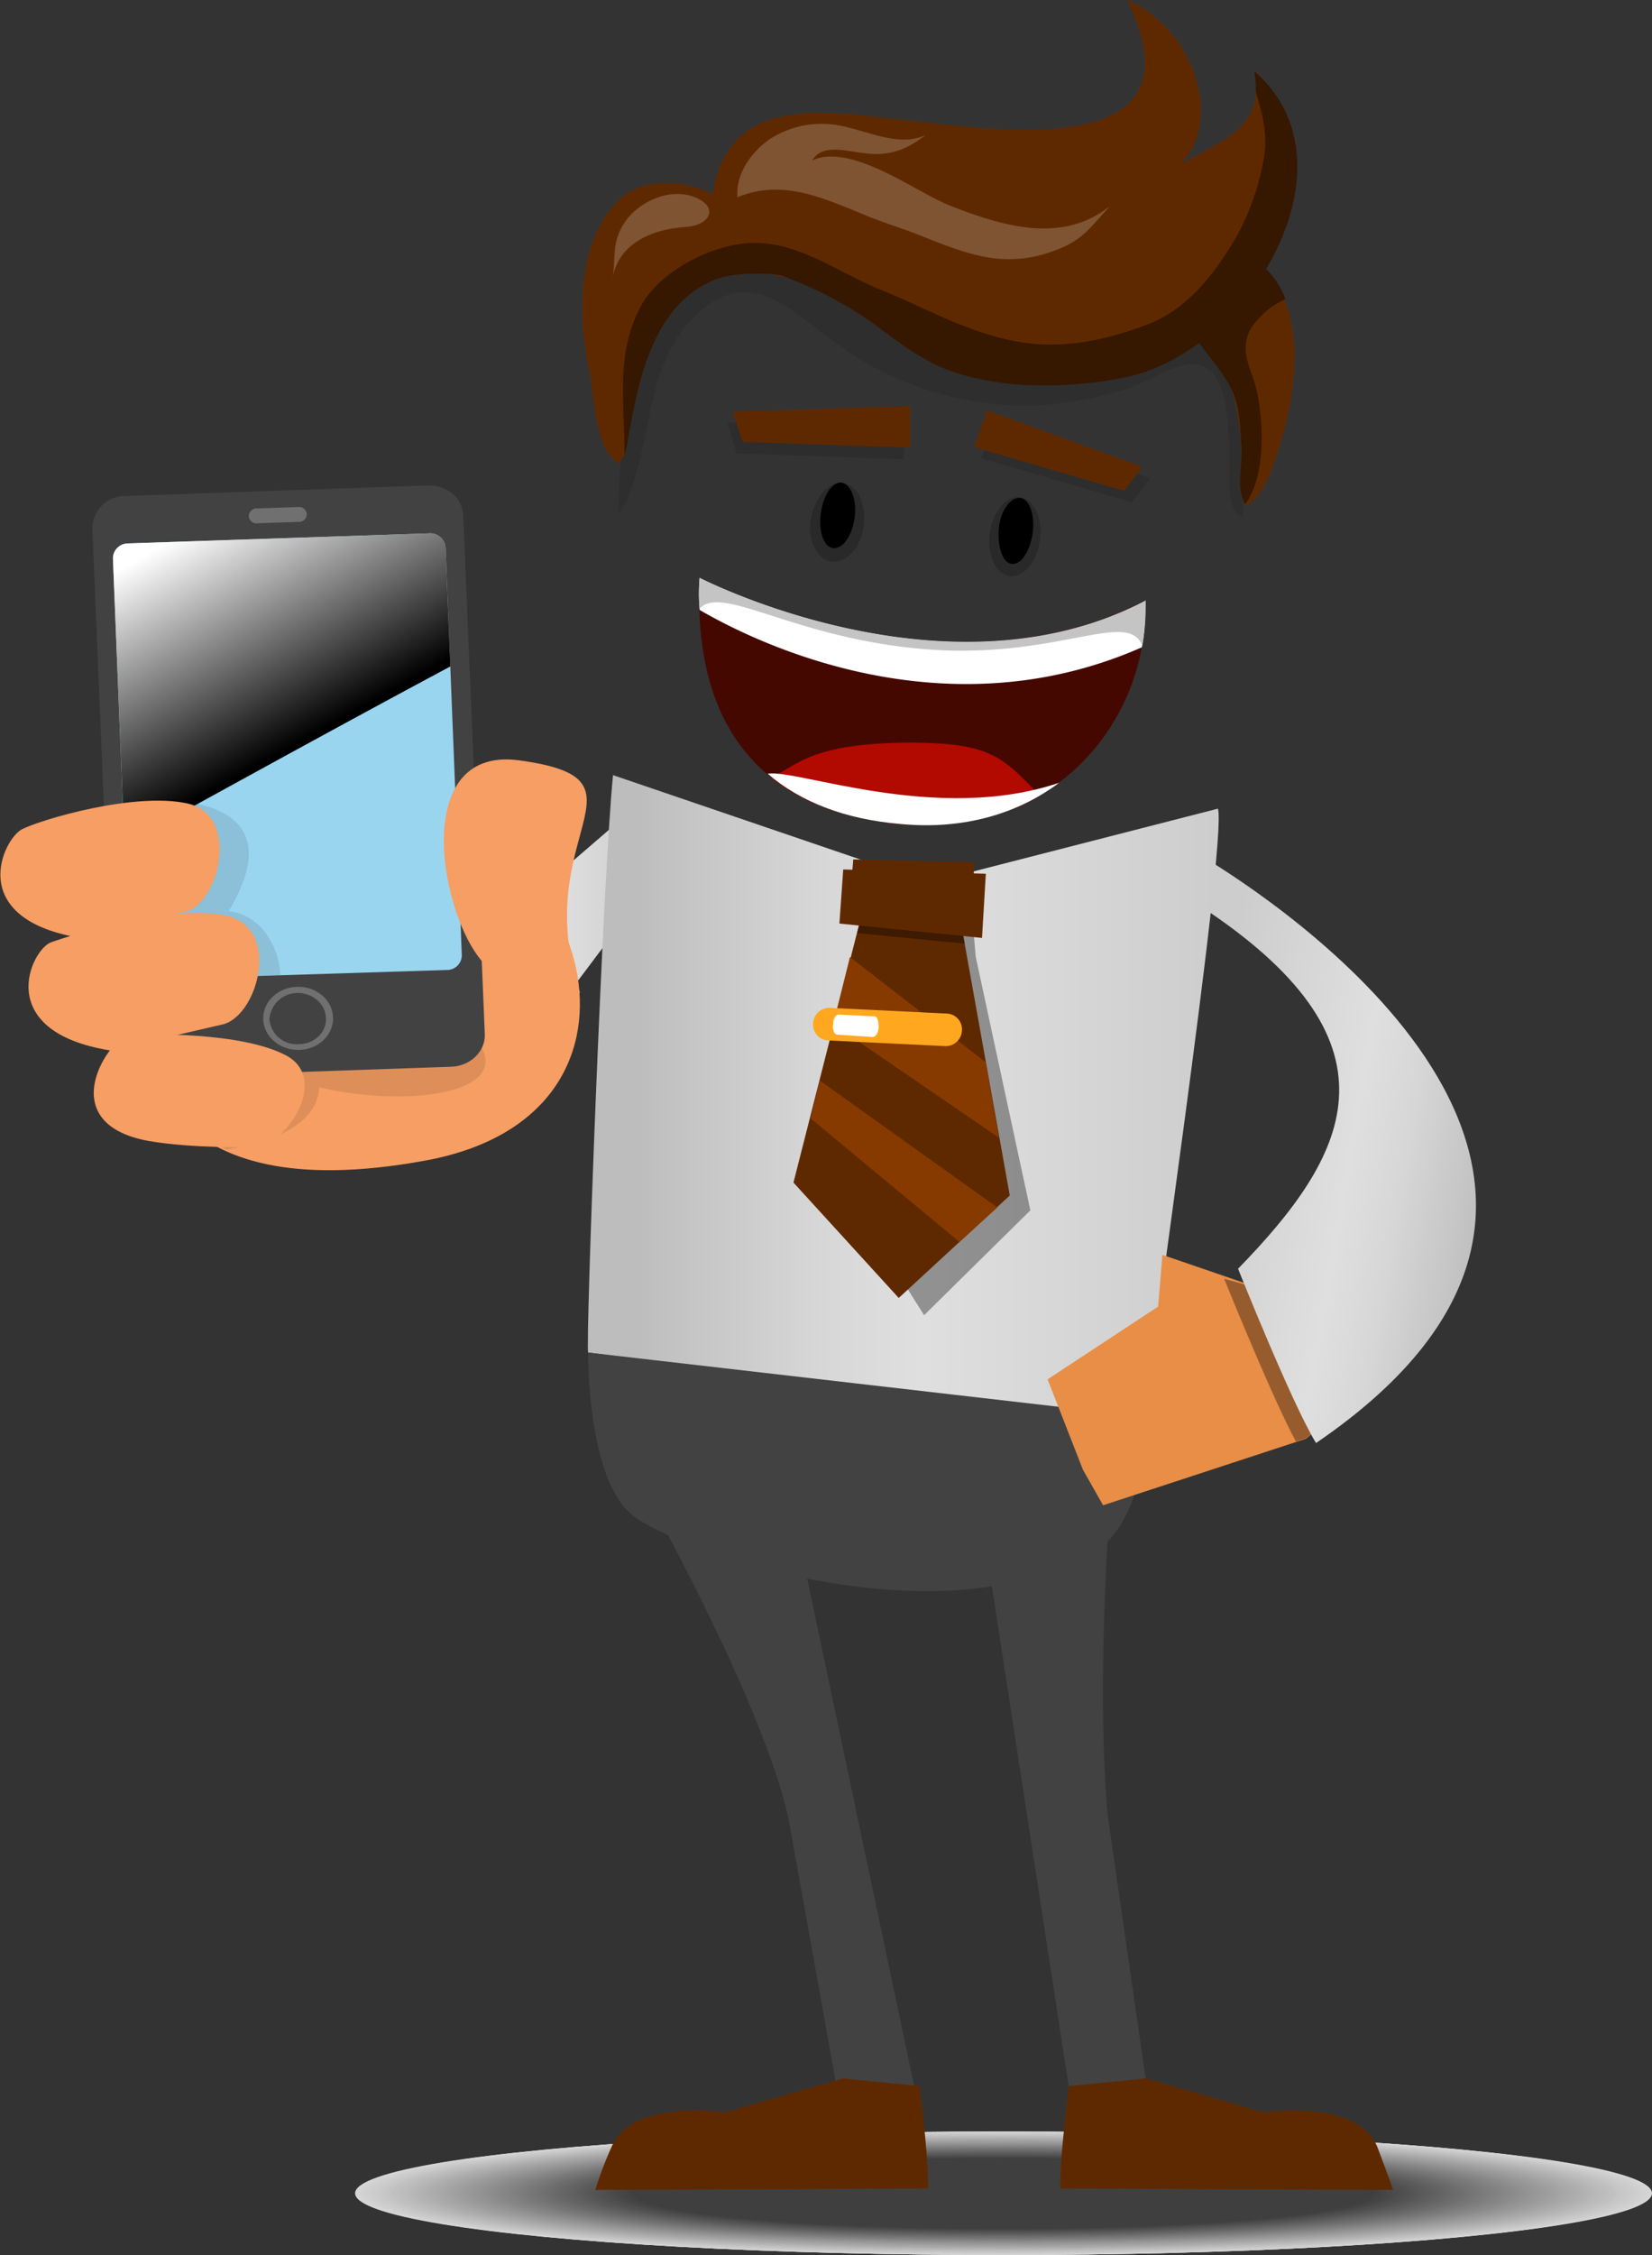 <svg xmlns="http://www.w3.org/2000/svg" xmlns:xlink="http://www.w3.org/1999/xlink" viewBox="0 0 345.2 471"><rect x="0" y="0" width="345.2" height="471" fill="#333333" stroke="none"/><defs><style>.cls-1{fill:url(#Degradado_sin_nombre_3);}.cls-192,.cls-2{opacity:0.8;}.cls-203,.cls-3{fill:#fff;}.cls-4{fill:#fefefe;opacity:1;}.cls-10,.cls-100,.cls-101,.cls-102,.cls-103,.cls-104,.cls-105,.cls-106,.cls-107,.cls-108,.cls-109,.cls-11,.cls-110,.cls-111,.cls-112,.cls-113,.cls-114,.cls-115,.cls-116,.cls-117,.cls-118,.cls-119,.cls-12,.cls-120,.cls-121,.cls-122,.cls-123,.cls-124,.cls-125,.cls-126,.cls-127,.cls-128,.cls-129,.cls-13,.cls-130,.cls-131,.cls-132,.cls-133,.cls-134,.cls-135,.cls-136,.cls-137,.cls-138,.cls-139,.cls-14,.cls-140,.cls-141,.cls-142,.cls-143,.cls-144,.cls-145,.cls-146,.cls-147,.cls-148,.cls-149,.cls-15,.cls-150,.cls-151,.cls-152,.cls-153,.cls-154,.cls-155,.cls-156,.cls-157,.cls-158,.cls-159,.cls-16,.cls-160,.cls-161,.cls-162,.cls-163,.cls-164,.cls-165,.cls-166,.cls-167,.cls-168,.cls-169,.cls-17,.cls-170,.cls-171,.cls-172,.cls-173,.cls-174,.cls-175,.cls-176,.cls-177,.cls-178,.cls-179,.cls-18,.cls-180,.cls-181,.cls-182,.cls-183,.cls-184,.cls-185,.cls-186,.cls-187,.cls-188,.cls-189,.cls-19,.cls-190,.cls-191,.cls-192,.cls-195,.cls-197,.cls-199,.cls-20,.cls-201,.cls-203,.cls-207,.cls-21,.cls-22,.cls-23,.cls-24,.cls-25,.cls-26,.cls-27,.cls-28,.cls-29,.cls-30,.cls-31,.cls-32,.cls-33,.cls-34,.cls-35,.cls-36,.cls-37,.cls-38,.cls-39,.cls-4,.cls-40,.cls-41,.cls-42,.cls-43,.cls-44,.cls-45,.cls-46,.cls-47,.cls-48,.cls-49,.cls-5,.cls-50,.cls-51,.cls-52,.cls-53,.cls-54,.cls-55,.cls-56,.cls-57,.cls-58,.cls-59,.cls-6,.cls-60,.cls-61,.cls-62,.cls-63,.cls-64,.cls-65,.cls-66,.cls-67,.cls-68,.cls-69,.cls-7,.cls-70,.cls-71,.cls-72,.cls-73,.cls-74,.cls-75,.cls-76,.cls-77,.cls-78,.cls-79,.cls-8,.cls-80,.cls-81,.cls-82,.cls-83,.cls-84,.cls-85,.cls-86,.cls-87,.cls-88,.cls-89,.cls-9,.cls-90,.cls-91,.cls-92,.cls-93,.cls-94,.cls-95,.cls-96,.cls-97,.cls-98,.cls-99{isolation:isolate;}.cls-5{fill:#fdfdfd;opacity:1;}.cls-6{fill:#fcfcfc;opacity:1;}.cls-7{fill:#fbfbfb;opacity:1;}.cls-8{fill:#fafafa;opacity:0.99;}.cls-9{fill:#f9f9f9;opacity:0.99;}.cls-10{fill:#f8f8f8;opacity:0.99;}.cls-11{fill:#f7f7f7;opacity:0.99;}.cls-12{fill:#f6f6f6;opacity:0.99;}.cls-13{fill:#f5f5f5;opacity:0.99;}.cls-14{fill:#f4f4f4;opacity:0.99;}.cls-15{fill:#f3f3f3;opacity:0.99;}.cls-16{fill:#f2f2f2;opacity:0.99;}.cls-17{fill:#f1f1f1;opacity:0.99;}.cls-18{fill:#f0f0f0;opacity:0.98;}.cls-19{fill:#efefef;opacity:0.98;}.cls-20{fill:#eee;opacity:0.98;}.cls-21{fill:#ededed;opacity:0.98;}.cls-22{fill:#ececec;opacity:0.98;}.cls-23{fill:#ebebeb;opacity:0.98;}.cls-24{fill:#eaeaea;opacity:0.98;}.cls-25{fill:#e9e9e9;opacity:0.98;}.cls-26{fill:#e8e8e8;opacity:0.98;}.cls-27{fill:#e7e7e7;opacity:0.97;}.cls-28{fill:#e6e6e6;opacity:0.97;}.cls-29{fill:#e5e5e5;opacity:0.97;}.cls-30{fill:#e4e4e4;opacity:0.97;}.cls-31{fill:#e3e3e3;opacity:0.97;}.cls-32{fill:#e2e2e2;opacity:0.97;}.cls-33{fill:#e1e1e1;opacity:0.97;}.cls-34{fill:#e0e0e0;opacity:0.97;}.cls-35{fill:#dfdfdf;opacity:0.97;}.cls-36{fill:#dedede;opacity:0.97;}.cls-37{fill:#ddd;opacity:0.96;}.cls-38{fill:#dcdcdc;opacity:0.96;}.cls-39{fill:#dbdbdb;opacity:0.96;}.cls-40{fill:#dadada;opacity:0.96;}.cls-41{fill:#d9d9d9;opacity:0.96;}.cls-42{fill:#d8d8d8;opacity:0.96;}.cls-43{fill:#d7d7d7;opacity:0.96;}.cls-44{fill:#d6d6d6;opacity:0.96;}.cls-45{fill:#d5d5d5;opacity:0.96;}.cls-46{fill:#d4d4d4;opacity:0.95;}.cls-47{fill:#d3d3d3;opacity:0.95;}.cls-48{fill:#d2d2d2;opacity:0.95;}.cls-49{fill:#d1d1d1;opacity:0.95;}.cls-50{fill:#d0d0d0;opacity:0.95;}.cls-51{fill:#cfcfcf;opacity:0.95;}.cls-52{fill:#cecece;opacity:0.95;}.cls-53{fill:#cdcdcd;opacity:0.95;}.cls-54{fill:#ccc;opacity:0.95;}.cls-55{fill:#cbcbcb;opacity:0.94;}.cls-56{fill:#cacaca;opacity:0.94;}.cls-57{fill:#c9c9c9;opacity:0.94;}.cls-58{fill:#c8c8c8;opacity:0.94;}.cls-59{fill:#c7c7c7;opacity:0.94;}.cls-60{fill:#c6c6c6;opacity:0.94;}.cls-61{fill:#c5c5c5;opacity:0.94;}.cls-206,.cls-62{fill:#c4c4c4;}.cls-62{opacity:0.94;}.cls-63{fill:#c3c3c3;opacity:0.94;}.cls-64{fill:#c2c2c2;opacity:0.94;}.cls-65{fill:#c1c1c1;opacity:0.93;}.cls-66{fill:silver;opacity:0.93;}.cls-67{fill:#bfbfbf;opacity:0.93;}.cls-68{fill:#bebebe;opacity:0.93;}.cls-69{fill:#bdbdbd;opacity:0.93;}.cls-70{fill:#bcbcbc;opacity:0.93;}.cls-71{fill:#bbb;opacity:0.93;}.cls-72{fill:#bababa;opacity:0.93;}.cls-73{fill:#b9b9b9;opacity:0.93;}.cls-74{fill:#b8b8b8;opacity:0.92;}.cls-75{fill:#b7b7b7;opacity:0.92;}.cls-76{fill:#b6b6b6;opacity:0.92;}.cls-77{fill:#b5b5b5;opacity:0.92;}.cls-78{fill:#b4b4b4;opacity:0.92;}.cls-79{fill:#b3b3b3;opacity:0.92;}.cls-80{fill:#b2b2b2;opacity:0.92;}.cls-81{fill:#b1b1b1;opacity:0.92;}.cls-82{fill:#b0b0b0;opacity:0.92;}.cls-83{fill:#afafaf;opacity:0.92;}.cls-84{fill:#aeaeae;opacity:0.91;}.cls-85{fill:#adadad;opacity:0.91;}.cls-86{fill:#acacac;opacity:0.91;}.cls-87{fill:#ababab;opacity:0.91;}.cls-88{fill:#aaa;opacity:0.91;}.cls-89{fill:#a9a9a9;opacity:0.91;}.cls-90{fill:#a8a8a8;opacity:0.91;}.cls-91{fill:#a7a7a7;opacity:0.91;}.cls-92{fill:#a6a6a6;opacity:0.91;}.cls-93{fill:#a5a5a5;opacity:0.9;}.cls-94{fill:#a4a4a4;opacity:0.9;}.cls-95{fill:#a3a3a3;opacity:0.9;}.cls-96{fill:#a2a2a2;opacity:0.9;}.cls-97{fill:#a1a1a1;opacity:0.9;}.cls-98{fill:#a0a0a0;opacity:0.9;}.cls-99{fill:#9f9f9f;opacity:0.9;}.cls-100{fill:#9e9e9e;opacity:0.9;}.cls-101{fill:#9d9d9d;opacity:0.9;}.cls-102{fill:#9c9c9c;opacity:0.9;}.cls-103{fill:#9b9b9b;opacity:0.89;}.cls-104{fill:#9a9a9a;opacity:0.89;}.cls-105{fill:#999;opacity:0.89;}.cls-106{fill:#989898;opacity:0.89;}.cls-107{fill:#979797;opacity:0.89;}.cls-108{fill:#969696;opacity:0.89;}.cls-109{fill:#959595;opacity:0.89;}.cls-110{fill:#949494;opacity:0.89;}.cls-111{fill:#939393;opacity:0.89;}.cls-112{fill:#929292;opacity:0.88;}.cls-113{fill:#919191;opacity:0.88;}.cls-114{fill:#909090;opacity:0.88;}.cls-115{fill:#8f8f8f;opacity:0.88;}.cls-116{fill:#8e8e8e;opacity:0.88;}.cls-117{fill:#8d8d8d;opacity:0.88;}.cls-118{fill:#8c8c8c;opacity:0.88;}.cls-119{fill:#8b8b8b;opacity:0.88;}.cls-120{fill:#8a8a8a;opacity:0.88;}.cls-121{fill:#898989;opacity:0.88;}.cls-122{fill:#888;opacity:0.87;}.cls-123{fill:#878787;opacity:0.87;}.cls-124{fill:#868686;opacity:0.87;}.cls-125{fill:#858585;opacity:0.87;}.cls-126{fill:#848484;opacity:0.87;}.cls-127{fill:#838383;opacity:0.87;}.cls-128{fill:#828282;opacity:0.87;}.cls-129{fill:#818181;opacity:0.87;}.cls-130{fill:gray;opacity:0.87;}.cls-131{fill:#7f7f7f;opacity:0.86;}.cls-132{fill:#7e7e7e;opacity:0.86;}.cls-133{fill:#7d7d7d;opacity:0.86;}.cls-134{fill:#7c7c7c;opacity:0.86;}.cls-135{fill:#7b7b7b;opacity:0.86;}.cls-136{fill:#7a7a7a;opacity:0.86;}.cls-137{fill:#797979;opacity:0.86;}.cls-138{fill:#787878;opacity:0.86;}.cls-139{fill:#777;opacity:0.86;}.cls-140{fill:#767676;opacity:0.86;}.cls-141{fill:#757575;opacity:0.85;}.cls-142{fill:#747474;opacity:0.85;}.cls-143{fill:#737373;opacity:0.85;}.cls-144{fill:#727272;opacity:0.85;}.cls-145{fill:#717171;opacity:0.85;}.cls-146,.cls-211{fill:#707070;}.cls-146{opacity:0.85;}.cls-147{fill:#6f6f6f;opacity:0.85;}.cls-148{fill:#6e6e6e;opacity:0.85;}.cls-149{fill:#6d6d6d;opacity:0.85;}.cls-150{fill:#6c6c6c;opacity:0.84;}.cls-151{fill:#6b6b6b;opacity:0.84;}.cls-152{fill:#6a6a6a;opacity:0.84;}.cls-153{fill:#696969;opacity:0.84;}.cls-154{fill:#686868;opacity:0.84;}.cls-155{fill:#676767;opacity:0.84;}.cls-156{fill:#666;opacity:0.84;}.cls-157{fill:#656565;opacity:0.84;}.cls-158{fill:#646464;opacity:0.84;}.cls-159{fill:#636363;opacity:0.83;}.cls-160{fill:#626262;opacity:0.83;}.cls-161{fill:#616161;opacity:0.83;}.cls-162{fill:#606060;opacity:0.83;}.cls-163{fill:#5f5f5f;opacity:0.83;}.cls-164{fill:#5e5e5e;opacity:0.83;}.cls-165{fill:#5d5d5d;opacity:0.83;}.cls-166{fill:#5c5c5c;opacity:0.83;}.cls-167{fill:#5b5b5b;opacity:0.83;}.cls-168{fill:#5a5a5a;opacity:0.83;}.cls-169{fill:#595959;opacity:0.82;}.cls-170{fill:#585858;opacity:0.82;}.cls-171{fill:#575757;opacity:0.82;}.cls-172{fill:#565656;opacity:0.82;}.cls-173{fill:#555;opacity:0.82;}.cls-174{fill:#545454;opacity:0.82;}.cls-175{fill:#535353;opacity:0.82;}.cls-176{fill:#525252;opacity:0.82;}.cls-177{fill:#515151;opacity:0.82;}.cls-178{fill:#505050;opacity:0.81;}.cls-179{fill:#4f4f4f;opacity:0.81;}.cls-180{fill:#4e4e4e;opacity:0.81;}.cls-181{fill:#4d4d4d;opacity:0.81;}.cls-182{fill:#4c4c4c;opacity:0.81;}.cls-183{fill:#4b4b4b;opacity:0.81;}.cls-184{fill:#4a4a4a;opacity:0.81;}.cls-185{fill:#494949;opacity:0.81;}.cls-186{fill:#484848;opacity:0.81;}.cls-187{fill:#474747;opacity:0.81;}.cls-188{fill:#464646;opacity:0.8;}.cls-189{fill:#454545;opacity:0.8;}.cls-190{fill:#444;opacity:0.8;}.cls-191{fill:#434343;opacity:0.8;}.cls-192,.cls-193{fill:#424242;}.cls-194{fill:url(#Degradado_sin_nombre_3-2);}.cls-195{opacity:0.12;}.cls-196{fill:#5f2900;}.cls-197,.cls-203{opacity:0.2;}.cls-198{fill:#e88e47;}.cls-199{opacity:0.35;}.cls-200{fill:url(#Degradado_sin_nombre_3-3);}.cls-201{opacity:0.1;}.cls-202{fill:#361700;}.cls-204{fill:#450800;}.cls-205{fill:#b20a00;}.cls-207{opacity:0.36;}.cls-208{fill:#873a00;}.cls-209{fill:#ffa81f;}.cls-210{fill:#f69e63;}.cls-212{fill:#9ad5f0;}.cls-213{fill:url(#Degradado_sin_nombre_4);}</style><linearGradient id="Degradado_sin_nombre_3" x1="93.27" y1="937.75" x2="136.75" y2="937.75" gradientTransform="translate(0 -740)" gradientUnits="userSpaceOnUse"><stop offset="0.08" stop-color="#bdbdbd"/><stop offset="0.13" stop-color="#c2c2c2"/><stop offset="0.37" stop-color="#d7d7d7"/><stop offset="0.53" stop-color="#dfdfdf"/><stop offset="1" stop-color="#cdcdcd"/></linearGradient><linearGradient id="Degradado_sin_nombre_3-2" x1="122.87" y1="969.89" x2="254.68" y2="969.89" xlink:href="#Degradado_sin_nombre_3"/><linearGradient id="Degradado_sin_nombre_3-3" x1="571.66" y1="1050.11" x2="639.18" y2="1050.11" gradientTransform="matrix(-0.98, -0.17, -0.17, 0.98, 1056.13, -685.13)" xlink:href="#Degradado_sin_nombre_3"/><linearGradient id="Degradado_sin_nombre_4" x1="56.59" y1="833.11" x2="79.04" y2="877.54" gradientTransform="matrix(1, -0.04, 0.04, 1, -47.85, -721.39)" gradientUnits="userSpaceOnUse"><stop offset="0" stop-color="#fff"/><stop offset="1"/></linearGradient></defs><title>mundonosotros</title><g id="Capa_2" data-name="Capa 2"><g id="Página_interna_escritorio" data-name="Página interna escritorio"><polygon class="cls-1" points="130.4 170.6 93.3 202.6 105.7 224.9 136.8 183.5 130.4 170.6"/><g class="cls-2"><ellipse class="cls-3" cx="209.7" cy="458.1" rx="135.5" ry="12.9"/><ellipse class="cls-4" cx="209.7" cy="458.1" rx="135.1" ry="12.9"/><ellipse class="cls-5" cx="209.7" cy="458.1" rx="134.8" ry="12.9"/><ellipse class="cls-6" cx="209.7" cy="458.1" rx="134.5" ry="12.7"/><ellipse class="cls-7" cx="209.7" cy="458.1" rx="134.3" ry="12.7"/><ellipse class="cls-8" cx="209.7" cy="458.1" rx="134" ry="12.7"/><ellipse class="cls-9" cx="209.7" cy="458.1" rx="133.7" ry="12.7"/><ellipse class="cls-10" cx="209.7" cy="458.1" rx="133.4" ry="12.7"/><ellipse class="cls-11" cx="209.7" cy="458.1" rx="133" ry="12.6"/><ellipse class="cls-12" cx="209.7" cy="458.1" rx="132.7" ry="12.6"/><ellipse class="cls-13" cx="209.7" cy="458.1" rx="132.4" ry="12.6"/><ellipse class="cls-14" cx="209.7" cy="458.1" rx="132.1" ry="12.6"/><ellipse class="cls-15" cx="209.7" cy="458.1" rx="131.7" ry="12.6"/><ellipse class="cls-16" cx="209.7" cy="458.1" rx="131.4" ry="12.6"/><ellipse class="cls-17" cx="209.7" cy="458.1" rx="131.1" ry="12.4"/><ellipse class="cls-18" cx="209.7" cy="458.1" rx="130.9" ry="12.4"/><ellipse class="cls-19" cx="209.7" cy="458.1" rx="130.6" ry="12.4"/><ellipse class="cls-20" cx="209.7" cy="458.1" rx="130.3" ry="12.4"/><ellipse class="cls-21" cx="209.7" cy="458.1" rx="130" ry="12.4"/><ellipse class="cls-22" cx="209.7" cy="458.1" rx="129.7" ry="12.3"/><ellipse class="cls-23" cx="209.7" cy="458.1" rx="129.3" ry="12.3"/><ellipse class="cls-24" cx="209.7" cy="458.1" rx="129" ry="12.3"/><ellipse class="cls-25" cx="209.7" cy="458.1" rx="128.7" ry="12.3"/><ellipse class="cls-26" cx="209.7" cy="458.1" rx="128.4" ry="12.3"/><ellipse class="cls-27" cx="209.7" cy="458.1" rx="128" ry="12.1"/><ellipse class="cls-28" cx="209.7" cy="458.1" rx="127.7" ry="12.1"/><ellipse class="cls-29" cx="209.7" cy="458.1" rx="127.6" ry="12.1"/><ellipse class="cls-30" cx="209.7" cy="458.1" rx="127.2" ry="12.1"/><ellipse class="cls-31" cx="209.7" cy="458.1" rx="126.9" ry="12"/><ellipse class="cls-32" cx="209.7" cy="458.1" rx="126.6" ry="12"/><ellipse class="cls-33" cx="209.7" cy="458.1" rx="126.3" ry="12"/><ellipse class="cls-34" cx="209.7" cy="458.1" rx="125.9" ry="12"/><ellipse class="cls-35" cx="209.7" cy="458.1" rx="125.6" ry="12"/><ellipse class="cls-36" cx="209.7" cy="458.1" rx="125.3" ry="11.8"/><ellipse class="cls-37" cx="209.7" cy="458.1" rx="125" ry="11.8"/><ellipse class="cls-38" cx="209.7" cy="458.1" rx="124.7" ry="11.8"/><ellipse class="cls-39" cx="209.7" cy="458.1" rx="124.3" ry="11.8"/><ellipse class="cls-40" cx="209.7" cy="458.1" rx="124" ry="11.8"/><ellipse class="cls-41" cx="209.7" cy="458.1" rx="123.8" ry="11.8"/><ellipse class="cls-42" cx="209.7" cy="458.1" rx="123.5" ry="11.7"/><ellipse class="cls-43" cx="209.7" cy="458.1" rx="123.2" ry="11.7"/><ellipse class="cls-44" cx="209.7" cy="458.1" rx="122.9" ry="11.7"/><ellipse class="cls-45" cx="209.7" cy="458.1" rx="122.6" ry="11.7"/><ellipse class="cls-46" cx="209.7" cy="458.1" rx="122.2" ry="11.7"/><ellipse class="cls-47" cx="209.7" cy="458.1" rx="121.9" ry="11.5"/><ellipse class="cls-48" cx="209.7" cy="458.1" rx="121.6" ry="11.5"/><ellipse class="cls-49" cx="209.7" cy="458.1" rx="121.3" ry="11.5"/><ellipse class="cls-50" cx="209.7" cy="458.1" rx="120.9" ry="11.5"/><ellipse class="cls-51" cx="209.7" cy="458.1" rx="120.6" ry="11.5"/><ellipse class="cls-52" cx="209.7" cy="458.1" rx="120.5" ry="11.4"/><ellipse class="cls-53" cx="209.7" cy="458.1" rx="120.1" ry="11.4"/><ellipse class="cls-54" cx="209.7" cy="458.1" rx="119.8" ry="11.4"/><ellipse class="cls-55" cx="209.7" cy="458.1" rx="119.5" ry="11.4"/><ellipse class="cls-56" cx="209.7" cy="458.1" rx="119.2" ry="11.4"/><ellipse class="cls-57" cx="209.7" cy="458.1" rx="118.8" ry="11.2"/><ellipse class="cls-58" cx="209.7" cy="458.1" rx="118.5" ry="11.2"/><ellipse class="cls-59" cx="209.7" cy="458.1" rx="118.2" ry="11.2"/><ellipse class="cls-60" cx="209.7" cy="458.1" rx="117.9" ry="11.2"/><path class="cls-61" d="M327.3,458.1c0,6.3-52.8,11.3-117.6,11.3s-117.6-5-117.6-11.3,52.8-11.2,117.6-11.2S327.3,451.9,327.3,458.1Z"/><ellipse class="cls-62" cx="209.7" cy="458.1" rx="117.2" ry="11.1"/><ellipse class="cls-63" cx="209.7" cy="458.1" rx="117.1" ry="11.1"/><ellipse class="cls-64" cx="209.7" cy="458.1" rx="116.7" ry="11.1"/><ellipse class="cls-65" cx="209.7" cy="458.1" rx="116.4" ry="11.1"/><ellipse class="cls-66" cx="209.7" cy="458.1" rx="116.1" ry="11.1"/><ellipse class="cls-67" cx="209.7" cy="458.1" rx="115.8" ry="10.9"/><ellipse class="cls-68" cx="209.7" cy="458.1" rx="115.5" ry="10.9"/><ellipse class="cls-69" cx="209.7" cy="458.1" rx="115.1" ry="10.9"/><ellipse class="cls-70" cx="209.7" cy="458.1" rx="114.8" ry="10.9"/><ellipse class="cls-71" cx="209.7" cy="458.1" rx="114.5" ry="10.9"/><ellipse class="cls-72" cx="209.7" cy="458.1" rx="114.2" ry="10.8"/><ellipse class="cls-73" cx="209.7" cy="458.1" rx="113.8" ry="10.8"/><ellipse class="cls-74" cx="209.7" cy="458.1" rx="113.5" ry="10.8"/><ellipse class="cls-75" cx="209.7" cy="458.1" rx="113.4" ry="10.8"/><ellipse class="cls-76" cx="209.7" cy="458.1" rx="113" ry="10.8"/><ellipse class="cls-77" cx="209.7" cy="458.1" rx="112.7" ry="10.6"/><ellipse class="cls-78" cx="209.7" cy="458.1" rx="112.4" ry="10.6"/><ellipse class="cls-79" cx="209.7" cy="458.1" rx="112.1" ry="10.6"/><ellipse class="cls-80" cx="209.7" cy="458.1" rx="111.8" ry="10.6"/><ellipse class="cls-81" cx="209.7" cy="458.1" rx="111.4" ry="10.6"/><path class="cls-82" d="M320.8,458.1c0,6-49.8,10.5-111.1,10.5S98.6,463.9,98.6,458.1s49.7-10.4,111.1-10.4S320.8,452.2,320.8,458.1Z"/><ellipse class="cls-83" cx="209.7" cy="458.1" rx="110.8" ry="10.5"/><ellipse class="cls-84" cx="209.7" cy="458.1" rx="110.5" ry="10.5"/><ellipse class="cls-85" cx="209.7" cy="458.1" rx="110.1" ry="10.5"/><path class="cls-86" d="M319.7,458.1c0,5.8-49.2,10.5-110,10.5S99.9,463.8,99.9,458.1s49.2-10.4,110-10.4S319.7,452.2,319.7,458.1Z"/><path class="cls-87" d="M319.4,458.1c0,5.8-49.1,10.4-109.7,10.4S100,463.9,100,458.1s49.1-10.3,109.7-10.3S319.4,452.4,319.4,458.1Z"/><ellipse class="cls-88" cx="209.7" cy="458.1" rx="109.3" ry="10.3"/><ellipse class="cls-89" cx="209.7" cy="458.1" rx="109" ry="10.3"/><ellipse class="cls-90" cx="209.7" cy="458.1" rx="108.7" ry="10.3"/><ellipse class="cls-91" cx="209.7" cy="458.1" rx="108.4" ry="10.3"/><ellipse class="cls-92" cx="209.7" cy="458.1" rx="108" ry="10.2"/><ellipse class="cls-93" cx="209.7" cy="458.1" rx="107.7" ry="10.2"/><ellipse class="cls-94" cx="209.7" cy="458.1" rx="107.4" ry="10.2"/><ellipse class="cls-95" cx="209.7" cy="458.1" rx="107.1" ry="10.2"/><path class="cls-96" d="M316.6,458.1c0,5.7-47.9,10.2-106.7,10.2s-106.8-4.5-106.8-10.2S151,448,209.9,448,316.6,452.5,316.6,458.1Z"/><path class="cls-97" d="M316.3,458.1c0,5.7-47.7,10.1-106.6,10.1s-106.6-4.6-106.6-10.1S150.8,448,209.7,448,316.3,452.5,316.3,458.1Z"/><ellipse class="cls-98" cx="209.7" cy="458.1" rx="106.3" ry="10"/><ellipse class="cls-99" cx="209.7" cy="458.1" rx="105.9" ry="10"/><ellipse class="cls-100" cx="209.7" cy="458.1" rx="105.6" ry="10"/><ellipse class="cls-101" cx="209.7" cy="458.1" rx="105.3" ry="10"/><ellipse class="cls-102" cx="209.7" cy="458.1" rx="105" ry="10"/><ellipse class="cls-103" cx="209.7" cy="458.1" rx="104.7" ry="9.9"/><ellipse class="cls-104" cx="209.7" cy="458.1" rx="104.3" ry="9.9"/><ellipse class="cls-105" cx="209.7" cy="458.1" rx="104" ry="9.9"/><ellipse class="cls-106" cx="209.7" cy="458.1" rx="103.7" ry="9.9"/><path class="cls-107" d="M313.2,458.1c0,5.5-46.3,9.8-103.3,9.8s-103.4-4.4-103.4-9.8,46.3-9.7,103.4-9.7S313.2,452.7,313.2,458.1Z"/><ellipse class="cls-108" cx="209.7" cy="458.1" rx="103" ry="9.8"/><ellipse class="cls-109" cx="209.7" cy="458.1" rx="102.9" ry="9.8"/><path class="cls-110" d="M312.3,458.1c0,5.4-46,9.8-102.6,9.8s-102.6-4.4-102.6-9.8,46-9.7,102.6-9.7S312.3,452.7,312.3,458.1Z"/><path class="cls-111" d="M311.9,458.1c0,5.4-45.8,9.8-102.2,9.8s-102.2-4.3-102.2-9.8,45.8-9.7,102.2-9.7S311.9,452.7,311.9,458.1Z"/><path class="cls-112" d="M311.6,458.1c0,5.4-45.6,9.6-101.9,9.6s-101.9-4.2-101.9-9.6,45.6-9.6,101.9-9.6S311.6,452.7,311.6,458.1Z"/><ellipse class="cls-113" cx="209.7" cy="458.1" rx="101.6" ry="9.6"/><ellipse class="cls-114" cx="209.7" cy="458.1" rx="101.3" ry="9.6"/><ellipse class="cls-115" cx="209.7" cy="458.1" rx="100.9" ry="9.6"/><ellipse class="cls-116" cx="209.7" cy="458.1" rx="100.6" ry="9.6"/><path class="cls-117" d="M310,458.1c0,5.4-45,9.6-100.3,9.6s-100.3-4.2-100.3-9.6,45-9.6,100.3-9.6S310,452.8,310,458.1Z"/><ellipse class="cls-118" cx="209.7" cy="458.1" rx="100" ry="9.5"/><ellipse class="cls-119" cx="209.7" cy="458.1" rx="99.7" ry="9.5"/><ellipse class="cls-120" cx="209.7" cy="458.1" rx="99.5" ry="9.5"/><path class="cls-121" d="M308.9,458.1c0,5.2-44.4,9.5-99.2,9.5s-99.2-4.3-99.2-9.5,44.4-9.4,99.2-9.4S308.9,452.8,308.9,458.1Z"/><path class="cls-122" d="M308.6,458.1c0,5.2-44.2,9.5-98.9,9.5s-98.8-4.1-98.8-9.5,44.1-9.4,98.8-9.4S308.6,452.8,308.6,458.1Z"/><path class="cls-123" d="M308.2,458.1c0,5.2-44.2,9.4-98.5,9.4s-98.5-4.2-98.5-9.4,44-9.3,98.5-9.3S308.2,453,308.2,458.1Z"/><ellipse class="cls-124" cx="209.7" cy="458.1" rx="98.2" ry="9.3"/><ellipse class="cls-125" cx="209.7" cy="458.1" rx="97.9" ry="9.3"/><ellipse class="cls-126" cx="209.7" cy="458.1" rx="97.6" ry="9.3"/><ellipse class="cls-127" cx="209.7" cy="458.1" rx="97.2" ry="9.3"/><path class="cls-128" d="M306.6,458.1c0,5.1-43.4,9.2-96.9,9.2s-96.9-4.1-96.9-9.2,43.4-9.1,96.9-9.1S306.6,453,306.6,458.1Z"/><ellipse class="cls-129" cx="209.7" cy="458.1" rx="96.6" ry="9.2"/><ellipse class="cls-130" cx="209.7" cy="458.1" rx="96.3" ry="9.2"/><path class="cls-131" d="M305.8,458.1c0,5.1-43,9.2-96.1,9.2s-96.1-4.1-96.1-9.2,43-9.1,96.1-9.1S305.8,453,305.8,458.1Z"/><path class="cls-132" d="M305.5,458.1c0,5.1-42.9,9.1-95.8,9.1s-95.8-4.2-95.8-9.1,42.9-9,95.8-9S305.5,453.1,305.5,458.1Z"/><path class="cls-133" d="M305.2,458.1c0,5.1-42.8,9.1-95.5,9.1s-95.5-4-95.5-9.1,42.8-9,95.5-9S305.2,453.1,305.2,458.1Z"/><ellipse class="cls-134" cx="209.7" cy="458.1" rx="95.1" ry="9"/><path class="cls-135" d="M304.5,458.1c0,5.1-42.4,9.1-94.8,9.1s-94.8-4-94.8-9.1,42.4-9,94.8-9S304.5,453.1,304.5,458.1Z"/><path class="cls-136" d="M304.2,458.1c0,5.1-42.3,9.1-94.5,9.1s-94.5-4-94.5-9.1,42.3-9,94.5-9S304.2,453.1,304.2,458.1Z"/><path class="cls-137" d="M303.9,458.1c0,4.9-42.1,8.9-94.2,8.9s-94.2-4-94.2-8.9,42.3-8.8,94.2-8.8S303.9,453.1,303.9,458.1Z"/><path class="cls-138" d="M303.6,458.1c0,4.9-42.1,8.9-93.9,8.9s-93.8-4-93.8-8.9,42-8.8,93.8-8.8S303.6,453.1,303.6,458.1Z"/><ellipse class="cls-139" cx="209.7" cy="458.1" rx="93.5" ry="8.9"/><ellipse class="cls-140" cx="209.7" cy="458.1" rx="93.2" ry="8.9"/><ellipse class="cls-141" cx="209.7" cy="458.1" rx="92.9" ry="8.9"/><path class="cls-142" d="M302.4,458.1c0,4.9-41.4,8.9-92.5,8.9s-92.6-4-92.6-8.9,41.4-8.8,92.6-8.8S302.4,453.3,302.4,458.1Z"/><path class="cls-143" d="M302.1,458.1c0,4.9-41.3,8.8-92.4,8.8s-92.4-4-92.4-8.8,41.3-8.7,92.4-8.7S302.1,453.3,302.1,458.1Z"/><ellipse class="cls-144" cx="209.7" cy="458.1" rx="92.1" ry="8.7"/><path class="cls-145" d="M301.5,458.1c0,4.9-41.2,8.8-91.8,8.8s-91.8-3.9-91.8-8.8,41.2-8.7,91.8-8.7S301.5,453.3,301.5,458.1Z"/><path class="cls-146" d="M301.1,458.1c0,4.9-40.9,8.8-91.4,8.8s-91.4-3.9-91.4-8.8,40.9-8.7,91.4-8.7S301.1,453.3,301.1,458.1Z"/><path class="cls-147" d="M300.8,458.1c0,4.8-40.8,8.8-91.1,8.8s-91.1-3.9-91.1-8.8,40.8-8.7,91.1-8.7S300.8,453.3,300.8,458.1Z"/><path class="cls-148" d="M300.5,458.1c0,4.8-40.6,8.6-90.8,8.6s-90.8-3.8-90.8-8.6,40.7-8.5,90.8-8.5S300.5,453.3,300.5,458.1Z"/><ellipse class="cls-149" cx="209.7" cy="458.1" rx="90.5" ry="8.6"/><ellipse class="cls-150" cx="209.7" cy="458.1" rx="90.1" ry="8.6"/><ellipse class="cls-151" cx="209.7" cy="458.1" rx="89.8" ry="8.6"/><path class="cls-152" d="M299.2,458.1c0,4.8-40.2,8.6-89.5,8.6s-89.5-3.8-89.5-8.6,40.2-8.5,89.5-8.5S299.2,453.4,299.2,458.1Z"/><path class="cls-153" d="M299,458.1c0,4.8-40,8.5-89.1,8.5s-89.2-3.9-89.2-8.5,40-8.4,89.2-8.4S299,453.4,299,458.1Z"/><ellipse class="cls-154" cx="209.7" cy="458.1" rx="89" ry="8.4"/><ellipse class="cls-155" cx="209.7" cy="458.1" rx="88.7" ry="8.4"/><path class="cls-156" d="M298.1,458.1c0,4.6-39.5,8.5-88.4,8.5s-88.4-3.7-88.4-8.5,39.5-8.4,88.4-8.4S298.1,453.4,298.1,458.1Z"/><path class="cls-157" d="M297.7,458.1c0,4.6-39.3,8.5-88,8.5s-88-3.7-88-8.5,39.3-8.4,88-8.4S297.7,453.4,297.7,458.1Z"/><path class="cls-158" d="M297.4,458.1c0,4.6-39.3,8.3-87.7,8.3s-87.7-3.7-87.7-8.3,39.2-8.2,87.7-8.2S297.4,453.4,297.4,458.1Z"/><ellipse class="cls-159" cx="209.7" cy="458.1" rx="87.4" ry="8.3"/><path class="cls-160" d="M296.8,458.1c0,4.6-39,8.3-87.1,8.3s-87.1-3.7-87.1-8.3,39-8.2,87.1-8.2S296.8,453.4,296.8,458.1Z"/><path class="cls-161" d="M296.5,458.1c0,4.6-38.9,8.3-86.8,8.3s-86.8-3.7-86.8-8.3,38.9-8.2,86.8-8.2S296.5,453.6,296.5,458.1Z"/><path class="cls-162" d="M296.1,458.1c0,4.6-38.7,8.3-86.4,8.3s-86.4-3.7-86.4-8.3,38.7-8.2,86.4-8.2S296.1,453.6,296.1,458.1Z"/><path class="cls-163" d="M295.8,458.1c0,4.6-38.5,8.2-86.1,8.2s-86.1-3.7-86.1-8.2,38.5-8.1,86.1-8.1S295.8,453.6,295.8,458.1Z"/><ellipse class="cls-164" cx="209.7" cy="458.1" rx="85.8" ry="8.1"/><ellipse class="cls-165" cx="209.7" cy="458.1" rx="85.6" ry="8.1"/><path class="cls-166" d="M295,458.1c0,4.5-38.2,8.2-85.3,8.2s-85.3-3.7-85.3-8.2,38.2-8.1,85.3-8.1S295,453.6,295,458.1Z"/><path class="cls-167" d="M294.7,458.1c0,4.5-38.1,8.2-85,8.2s-85-3.6-85-8.2,38.1-8.1,85-8.1S294.7,453.6,294.7,458.1Z"/><path class="cls-168" d="M294.4,458.1c0,4.5-37.9,8-84.7,8s-84.7-3.5-84.7-8,37.9-7.9,84.7-7.9S294.4,453.6,294.4,458.1Z"/><path class="cls-169" d="M294,458.1c0,4.5-37.7,8-84.3,8s-84.3-3.5-84.3-8,37.7-7.9,84.3-7.9S294,453.7,294,458.1Z"/><path class="cls-170" d="M293.7,458.1c0,4.5-37.6,8-84,8s-84-3.5-84-8,37.6-7.9,84-7.9S293.7,453.7,293.7,458.1Z"/><path class="cls-171" d="M293.4,458.1c0,4.5-37.4,8-83.7,8s-83.7-3.5-83.7-8,37.4-7.9,83.7-7.9S293.4,453.7,293.4,458.1Z"/><path class="cls-172" d="M293.1,458.1c0,4.5-37.4,8-83.4,8s-83.4-3.5-83.4-8,37.4-7.9,83.4-7.9S293.1,453.7,293.1,458.1Z"/><path class="cls-173" d="M292.7,458.1c0,4.5-37.2,7.9-83,7.9s-83-3.6-83-7.9,37.2-7.8,83-7.8S292.7,453.7,292.7,458.1Z"/><path class="cls-174" d="M292.4,458.1c0,4.3-37.1,7.9-82.7,7.9s-82.7-3.6-82.7-7.9,37.1-7.8,82.7-7.8S292.4,453.7,292.4,458.1Z"/><ellipse class="cls-175" cx="209.7" cy="458.1" rx="82.4" ry="7.8"/><ellipse class="cls-176" cx="209.7" cy="458.1" rx="82.1" ry="7.8"/><path class="cls-177" d="M291.6,458.1c0,4.3-36.6,7.9-81.9,7.9s-81.9-3.6-81.9-7.9,36.6-7.8,81.9-7.8S291.6,453.7,291.6,458.1Z"/><path class="cls-178" d="M291.3,458.1c0,4.3-36.4,7.7-81.6,7.7s-81.6-3.4-81.6-7.7,36.5-7.6,81.6-7.6S291.3,453.9,291.3,458.1Z"/><path class="cls-179" d="M291,458.1c0,4.3-36.5,7.7-81.3,7.7s-81.3-3.4-81.3-7.7,36.5-7.6,81.3-7.6S291,453.9,291,458.1Z"/><path class="cls-180" d="M290.7,458.1c0,4.3-36.3,7.7-81,7.7s-80.9-3.4-80.9-7.7,36.2-7.6,80.9-7.6S290.7,453.9,290.7,458.1Z"/><path class="cls-181" d="M290.3,458.1c0,4.3-36.1,7.7-80.6,7.7s-80.6-3.4-80.6-7.7,36.1-7.6,80.6-7.6S290.3,453.9,290.3,458.1Z"/><path class="cls-182" d="M290,458.1c0,4.3-36,7.7-80.3,7.7s-80.3-3.4-80.3-7.7,36-7.6,80.3-7.6S290,453.9,290,458.1Z"/><path class="cls-183" d="M289.7,458.1c0,4.2-35.8,7.6-80,7.6s-80-3.4-80-7.6,35.8-7.5,80-7.5S289.7,453.9,289.7,458.1Z"/><path class="cls-184" d="M289.4,458.1c0,4.2-35.7,7.6-79.7,7.6s-79.7-3.4-79.7-7.6,35.7-7.5,79.7-7.5S289.4,453.9,289.4,458.1Z"/><path class="cls-185" d="M289,458.1c0,4.2-35.4,7.6-79.3,7.6s-79.3-3.4-79.3-7.6,35.4-7.5,79.3-7.5S289,453.9,289,458.1Z"/><path class="cls-186" d="M288.7,458.1c0,4.2-35.5,7.6-79,7.6s-79-3.4-79-7.6,35.5-7.5,79-7.5S288.7,453.9,288.7,458.1Z"/><path class="cls-187" d="M288.6,458.1c0,4.2-35.4,7.6-78.7,7.6s-78.7-3.4-78.7-7.6,35.3-7.5,78.7-7.5S288.6,454,288.6,458.1Z"/><path class="cls-188" d="M288.2,458.1c0,4.2-35.1,7.4-78.5,7.4s-78.5-3.4-78.5-7.4,35.1-7.3,78.5-7.3S288.2,454,288.2,458.1Z"/><path class="cls-189" d="M287.9,458.1c0,4.2-35,7.4-78.2,7.4s-78.2-3.4-78.2-7.4,35-7.3,78.2-7.3S287.9,454,287.9,458.1Z"/><ellipse class="cls-190" cx="209.7" cy="458.1" rx="77.9" ry="7.4"/><path class="cls-191" d="M287.3,458.1c0,4.2-34.7,7.4-77.6,7.4s-77.6-3.2-77.6-7.4,34.7-7.3,77.6-7.3S287.3,454,287.3,458.1Z"/><path class="cls-192" d="M286.9,458.1c0,4-34.5,7.4-77.2,7.4s-77.2-3.2-77.2-7.4,34.5-7.3,77.2-7.3S286.9,454,286.9,458.1Z"/></g><path class="cls-193" d="M167.8,325.6,191.3,437l-16.4-.7-10.2-56.8c-5.3-23.3-27.6-63.5-27.6-63.5Z"/><path class="cls-193" d="M206.6,327l17.6,114.5,15.5-5.2-8.2-56.9c-2.3-23.8,0-58.7,0-58.7Z"/><path class="cls-194" d="M128.1,161.9c-2.1,20.6-5.8,119.5-5.2,120.6l116.2,15.3c-.2-3.9,17.4-122.1,15.4-128.9l-60.4,15.5Z"/><polygon class="cls-195" points="153.9 94.7 188.9 95.9 189.1 87.2 152 88.3 153.9 94.7"/><polygon class="cls-196" points="155.2 92.3 190.2 93.5 190.2 84.8 153.1 86 155.2 92.3"/><polygon class="cls-195" points="236.5 104.9 205 95.7 207.8 88.1 240.3 99.9 236.5 104.9"/><polygon class="cls-196" points="234.9 102.5 203.6 93.4 206.2 85.7 238.7 97.5 234.9 102.5"/><path class="cls-193" d="M122.9,282.5s-.3,26.6,9.4,34.1,65.6,27.3,97.9,6.5c6.9-5.5,9.8-19,9-27.2Z"/><path class="cls-197" d="M180.5,109.6c-.5,4.6-3.5,8-6.6,7.7s-5.2-4.3-4.5-8.7,3.5-8,6.6-7.7S181,105,180.5,109.6Z"/><ellipse class="cls-197" cx="212.1" cy="112.1" rx="8.3" ry="5.3" transform="translate(72.9 307.5) rotate(-82.4)"/><path d="M178.6,108c-.5,3.8-2.4,6.6-4.4,6.5s-3.2-3.4-2.7-7.2,2.4-6.7,4.3-6.5S179.1,104.3,178.6,108Z"/><path d="M215.8,111.2c-.5,3.9-2.4,6.7-4.3,6.6s-3.1-3.4-2.8-7.3,2.5-6.6,4.4-6.5S216.3,107.4,215.8,111.2Z"/><path class="cls-196" d="M176.2,434.1l-24.7,7.1s-19.5-2.9-23.7,7.2a74.1,74.1,0,0,0-3.4,9l69.5-.3c.3-5.7-1.8-21.4-1.8-21.4Z"/><path class="cls-196" d="M239.4,434.1l24.6,7.1s19.6-2.9,23.8,7.2c2.5,6.6,3.3,9,3.3,9l-69.5-.3c-.3-5.7,1.8-21.4,1.8-21.4Z"/><polygon class="cls-198" points="218.9 288.1 226.3 307 230.5 314.4 272.9 300.5 282.9 292.1 270.7 271.3 270.7 271.3 270.7 271.3 269.2 268.9 264.5 269.5 242.9 262.1 242 272.9 218.9 288.1"/><path class="cls-199" d="M270.7,271.3h0l-1.5-2.4-4.7.6-8.7-2.4c1.5,3.7,10.2,25.1,15,34l2.1-.7,5.5-4.6c1.4-1.6,2.7-3.3,4-4.7Z"/><path class="cls-200" d="M253.2,180.1c-.1,2.4-.3,5.9-.8,10.2,41.8,28.2,29.1,51.3,6.3,74.7,0,0,11.3,28.3,16.3,36.4C353.5,247.9,271.5,191.5,253.2,180.1Z"/><path class="cls-201" d="M260.5,83c0-10.2-.8-18.1-2.3-23.3l-20.6-.8h-3.5c-22.9-.9-46-1.8-68.9-2.5-2.3,0-4.4-.2-6.6-.3l-24.7-.9A165,165,0,0,0,131,76.2c-.8,8.9-1.3,19.4-1.9,31.1,3.5-3.9,5.3-14.7,5.8-16.9,1.8-8.3,3.2-16.7,9.3-23.3,12.6-13.5,21.5-1.4,32.8,6.2a66.9,66.9,0,0,0,38.8,11.4A72.2,72.2,0,0,0,236.1,81c3.8-1.2,10.4-5.9,14.6-4.8,5.8,1.7,5.6,11.4,6.1,15.7s-1,13.9,2.1,15.7l.8.4C260.3,98.8,260.7,90.4,260.5,83Z"/><path class="cls-196" d="M270.5,73.6a59.8,59.8,0,0,1-2.6,17.7c-1.1,3.8-3.4,12.4-7.6,14.3-2.2-3.8-.4-8.7-.9-12.8s-.8-9.2-2.9-13c-4.5-8-13.4-13.8-9.7-23.5,2.7-7.1,11.1-5.6,16.4-1.3S270.3,67.2,270.5,73.6Z"/><path class="cls-202" d="M268.6,62.5a16.9,16.9,0,0,0-5.4-7.5,12.9,12.9,0,0,0-4.8-2.8c-5.3,2.9-9.4,8.7-11.1,14.3,2.2,4.6,6.4,8.6,9.2,13.3s2.5,8.7,2.9,13-1.3,8.8.8,12.5c4.7-6.3,3.7-19.2,2.1-24.9-1.2-4-3.1-7.1-1.2-11.3A16.4,16.4,0,0,1,268.6,62.5Z"/><path class="cls-196" d="M152.3,31.3c-3.4,5-4.5,11.8-2.1,17.3s9.4,7.2,15.2,9.6a87.4,87.4,0,0,1,17.2,9.5c5.7,4.1,11.3,8.5,18.4,10.5,10.6,2.9,22.2,2.6,33.1.7,27.2-4.9,45.3-42.1,28.2-64.3,1.9,12.1-6.3,14.4-15.7,19.8,9.5-9.7,2.3-28.8-11.1-34.4,16.6,34-26.3,27.3-47.2,25C176.3,23.8,159.7,20.5,152.3,31.3Z"/><path class="cls-196" d="M137.6,38.3a20.7,20.7,0,0,1,10.5,1.9c3.9,1.8,7.9,3.4,11.1,5.9s7.1,7.1,6.3,10-2.9,1.2-5,1.1c-3.9-.2-8.4,0-11.9,1.5-11.9,5.3-15.2,19.8-17.1,30.5-.5,2.4-.3,5.7-2.3,7.6-5.1-3.4-5-14.2-6.1-19.5-2.3-11-2.7-26,5.7-35A12.9,12.9,0,0,1,137.6,38.3Z"/><path class="cls-202" d="M262.1,14.9a21.3,21.3,0,0,1,.3,4.2c1.2,4.2,2.5,8.4,1.8,13.3a52.2,52.2,0,0,1-6.1,17.5c-4.2,7.1-9.9,14.7-18.4,17.9s-18.1,5.5-28.4,3.3-17.9-6.8-27.1-10.5-17.7-10.5-27.9-9.8a18.9,18.9,0,0,0-4,.8c3.2,3.5,8.5,4.8,13.2,6.8a80.5,80.5,0,0,1,17.3,9.4c5.6,4.2,11.3,8.6,18.4,10.5,10.6,3,22.2,2.7,33,.7C261.1,74.2,284.5,34.1,262.1,14.9Z"/><path class="cls-202" d="M156.2,50.8c-8.3.6-18.6,6.2-22.3,13.2-5.3,9.7-3.4,20.4-3.4,30.9.7-1.8.7-4,1.2-5.7,1.9-10.6,5.1-25.2,17-30.5,3.4-1.5,7.9-1.7,12-1.5,2.1.1,4.3,1.2,5-1.1s-.3-2.8-1.3-4.4A28.3,28.3,0,0,0,156.2,50.8Z"/><path class="cls-203" d="M143.3,47.4c5-.3,7.1-4.1,1.9-6.2s-11.8.9-14.7,5.3-1.7,7.7-2.6,12.2C128.9,51.1,135.8,47.9,143.3,47.4Z"/><path class="cls-203" d="M221.5,51.9c-10.7,4.4-18.4,1.6-28.4-2.4-4.4-1.8-8.7-3-13.1-4.9-8.4-3.4-16.7-7.2-25.9-3.4-.4-4.7,2.7-9.3,6.7-12.1a19.9,19.9,0,0,1,12-3.2c6.7.3,14.3,5.3,20.6,2.3-3.5,2.8-7.1,4.3-11.8,3.9s-9.6-2.3-11.9,1.4c8.4-3.8,22.1,7,29.2,9.6C209.7,47.3,222,51,232,43,228.2,47,226.6,49.8,221.5,51.9Z"/><path class="cls-204" d="M146.2,120.7s51.6,26.6,93,4.7c1.3,23.4-17.7,49.8-51.1,46.7C159.6,169.5,144.7,152.2,146.2,120.7Z"/><path class="cls-205" d="M161.2,162.4c6.7,5.4,15.8,8.7,26.9,9.7s21.3-1.3,29.2-5.9c-7.8-8.1-10.2-10.9-26.3-11.1C169.7,155.1,166.8,159.7,161.2,162.4Z"/><path class="cls-3" d="M146.2,120.7a37.5,37.5,0,0,0,0,6.7c9.3,5.4,49.5,26.7,92.4,7.8a39.4,39.4,0,0,0,.6-9.6C197.8,147.3,146.2,120.7,146.2,120.7Z"/><path class="cls-206" d="M146.2,120.7a34.2,34.2,0,0,0,0,6.4c4.8-5.1,19.8,6.3,47.2,8.5s42.4-8.5,45.3-.7a50.7,50.7,0,0,0,.7-9.5C197.8,147.3,146.2,120.7,146.2,120.7Z"/><path class="cls-3" d="M160.4,161.6c6.9,5.9,16.1,9.5,27.7,10.5,13.5,1.3,24.8-2.3,33.2-8.6C195.8,172.1,166.6,160.6,160.4,161.6Z"/><polygon class="cls-199" points="185.4 262.5 193.1 274.7 215.3 252.8 203.9 199.9 202.6 185.3 185.4 262.5"/><polygon class="cls-196" points="179.9 191.6 165.8 247 187.8 271.1 211 249.7 200.7 192.2 179.9 191.6"/><polygon class="cls-196" points="178.3 179.5 177.3 191.8 202.8 194.7 203.6 180.1 178.3 179.5"/><polygon class="cls-207" points="201.6 197.1 200.7 192.2 179.9 191.6 179.1 194.9 201.6 197.1"/><polygon class="cls-196" points="176.2 181.6 175.4 192.9 205.2 195.9 206 182.5 176.2 181.6"/><path class="cls-208" d="M206,221.9l-28.4-22-3.5,14,34.6,23.7Zm-34.7,3.8-1.9,7.9,31.1,25.8,7.9-7.2Z"/><path class="cls-209" d="M201,215.3a3.4,3.4,0,0,1-3.4,3.2l-24.7-1.2a3.3,3.3,0,0,1-3-3.5h0a3.4,3.4,0,0,1,3.4-3.3l24.6,1.2a3.3,3.3,0,0,1,3.1,3.6Z"/><path class="cls-3" d="M183.6,214.5c0,1.2-.7,2.1-1.2,2.1l-7.5-.5c-.5,0-1-1-.8-2.2h0c0-1.2.6-2,1.1-2l7.6.4c.5,0,.8,1,.8,2.2Z"/><path class="cls-210" d="M31.2,219s.5,33.9,57.7,23.4c54.5-10,31-74-4.7-69.2Z"/><path class="cls-201" d="M99.4,216.9c-4.7-5.8-31.1-7.7-56.4-8.1L31.2,219s1.8,13.1,16.1,21.1c6-.9,19-3.9,19.4-13C84.7,231.4,108.6,228.6,99.4,216.9Z"/><path class="cls-193" d="M101.3,215.9c.2,3.6-2.9,6.7-6.9,6.9l-63,2.2a7,7,0,0,1-7.6-6.5l-4.5-108a6.8,6.8,0,0,1,6.9-6.9l63-2.2c4.1-.2,7.5,2.6,7.6,6.3Z"/><ellipse class="cls-211" cx="62.3" cy="212.7" rx="7.3" ry="6.6"/><path class="cls-193" d="M68.1,212.6c-.1-3-2.9-5.3-6.1-5.2a5.9,5.9,0,0,0-5.7,5.5,5.7,5.7,0,0,0,6,5.2C65.7,218.1,68.3,215.6,68.1,212.6Z"/><path class="cls-212" d="M96.5,199.5a3.1,3.1,0,0,1-3.2,3.1l-62.9,2a3.2,3.2,0,0,1-3.4-2.9l-3.4-85.1a3.1,3.1,0,0,1,3.2-3.1l62.9-2.1a3.2,3.2,0,0,1,3.4,3Z"/><path class="cls-211" d="M64.1,107.4a1.6,1.6,0,0,1-1.6,1.6l-8.7.3a1.6,1.6,0,0,1-1.8-1.4h0a1.6,1.6,0,0,1,1.6-1.7l8.7-.3a1.6,1.6,0,0,1,1.8,1.5Z"/><path class="cls-213" d="M94.1,139.2l-1-24.8a3.2,3.2,0,0,0-3.4-3l-62.9,2.1a3.2,3.2,0,0,0-3.2,3.1L26,176.3C39.9,168.7,69.2,152.5,94.1,139.2Z"/><path class="cls-201" d="M58.6,203.7c-.3-6.3-4.3-12.7-10.8-13.4,15.6-26-17.4-23.1-17.4-23.1l8.2,37.3Z"/><path class="cls-210" d="M23,219.4l23.8-5.5c7.3-2.2,12-20.4.2-22.7s-32.1,4.1-36.3,5.6S-1.7,215.4,23,219.4Z"/><path class="cls-210" d="M31,238.3c9.1,1.6,22,1.3,22,1.3,6.7-.1,16.1-14.3,6.7-19.2s-28.5-4.4-32.5-4.3S10.4,234.5,31,238.3Z"/><path class="cls-210" d="M16.2,195.8l22.7-5.4c7-2,11.3-20.2.2-22.6s-30.6,3.4-34.5,5.4S-7.3,191.6,16.2,195.8Z"/><path class="cls-210" d="M121.2,207.4c-11-33.2,16.9-44.6-12.8-48.6-24.2-3.2-15.6,37-5.6,43.9"/></g></g></svg>